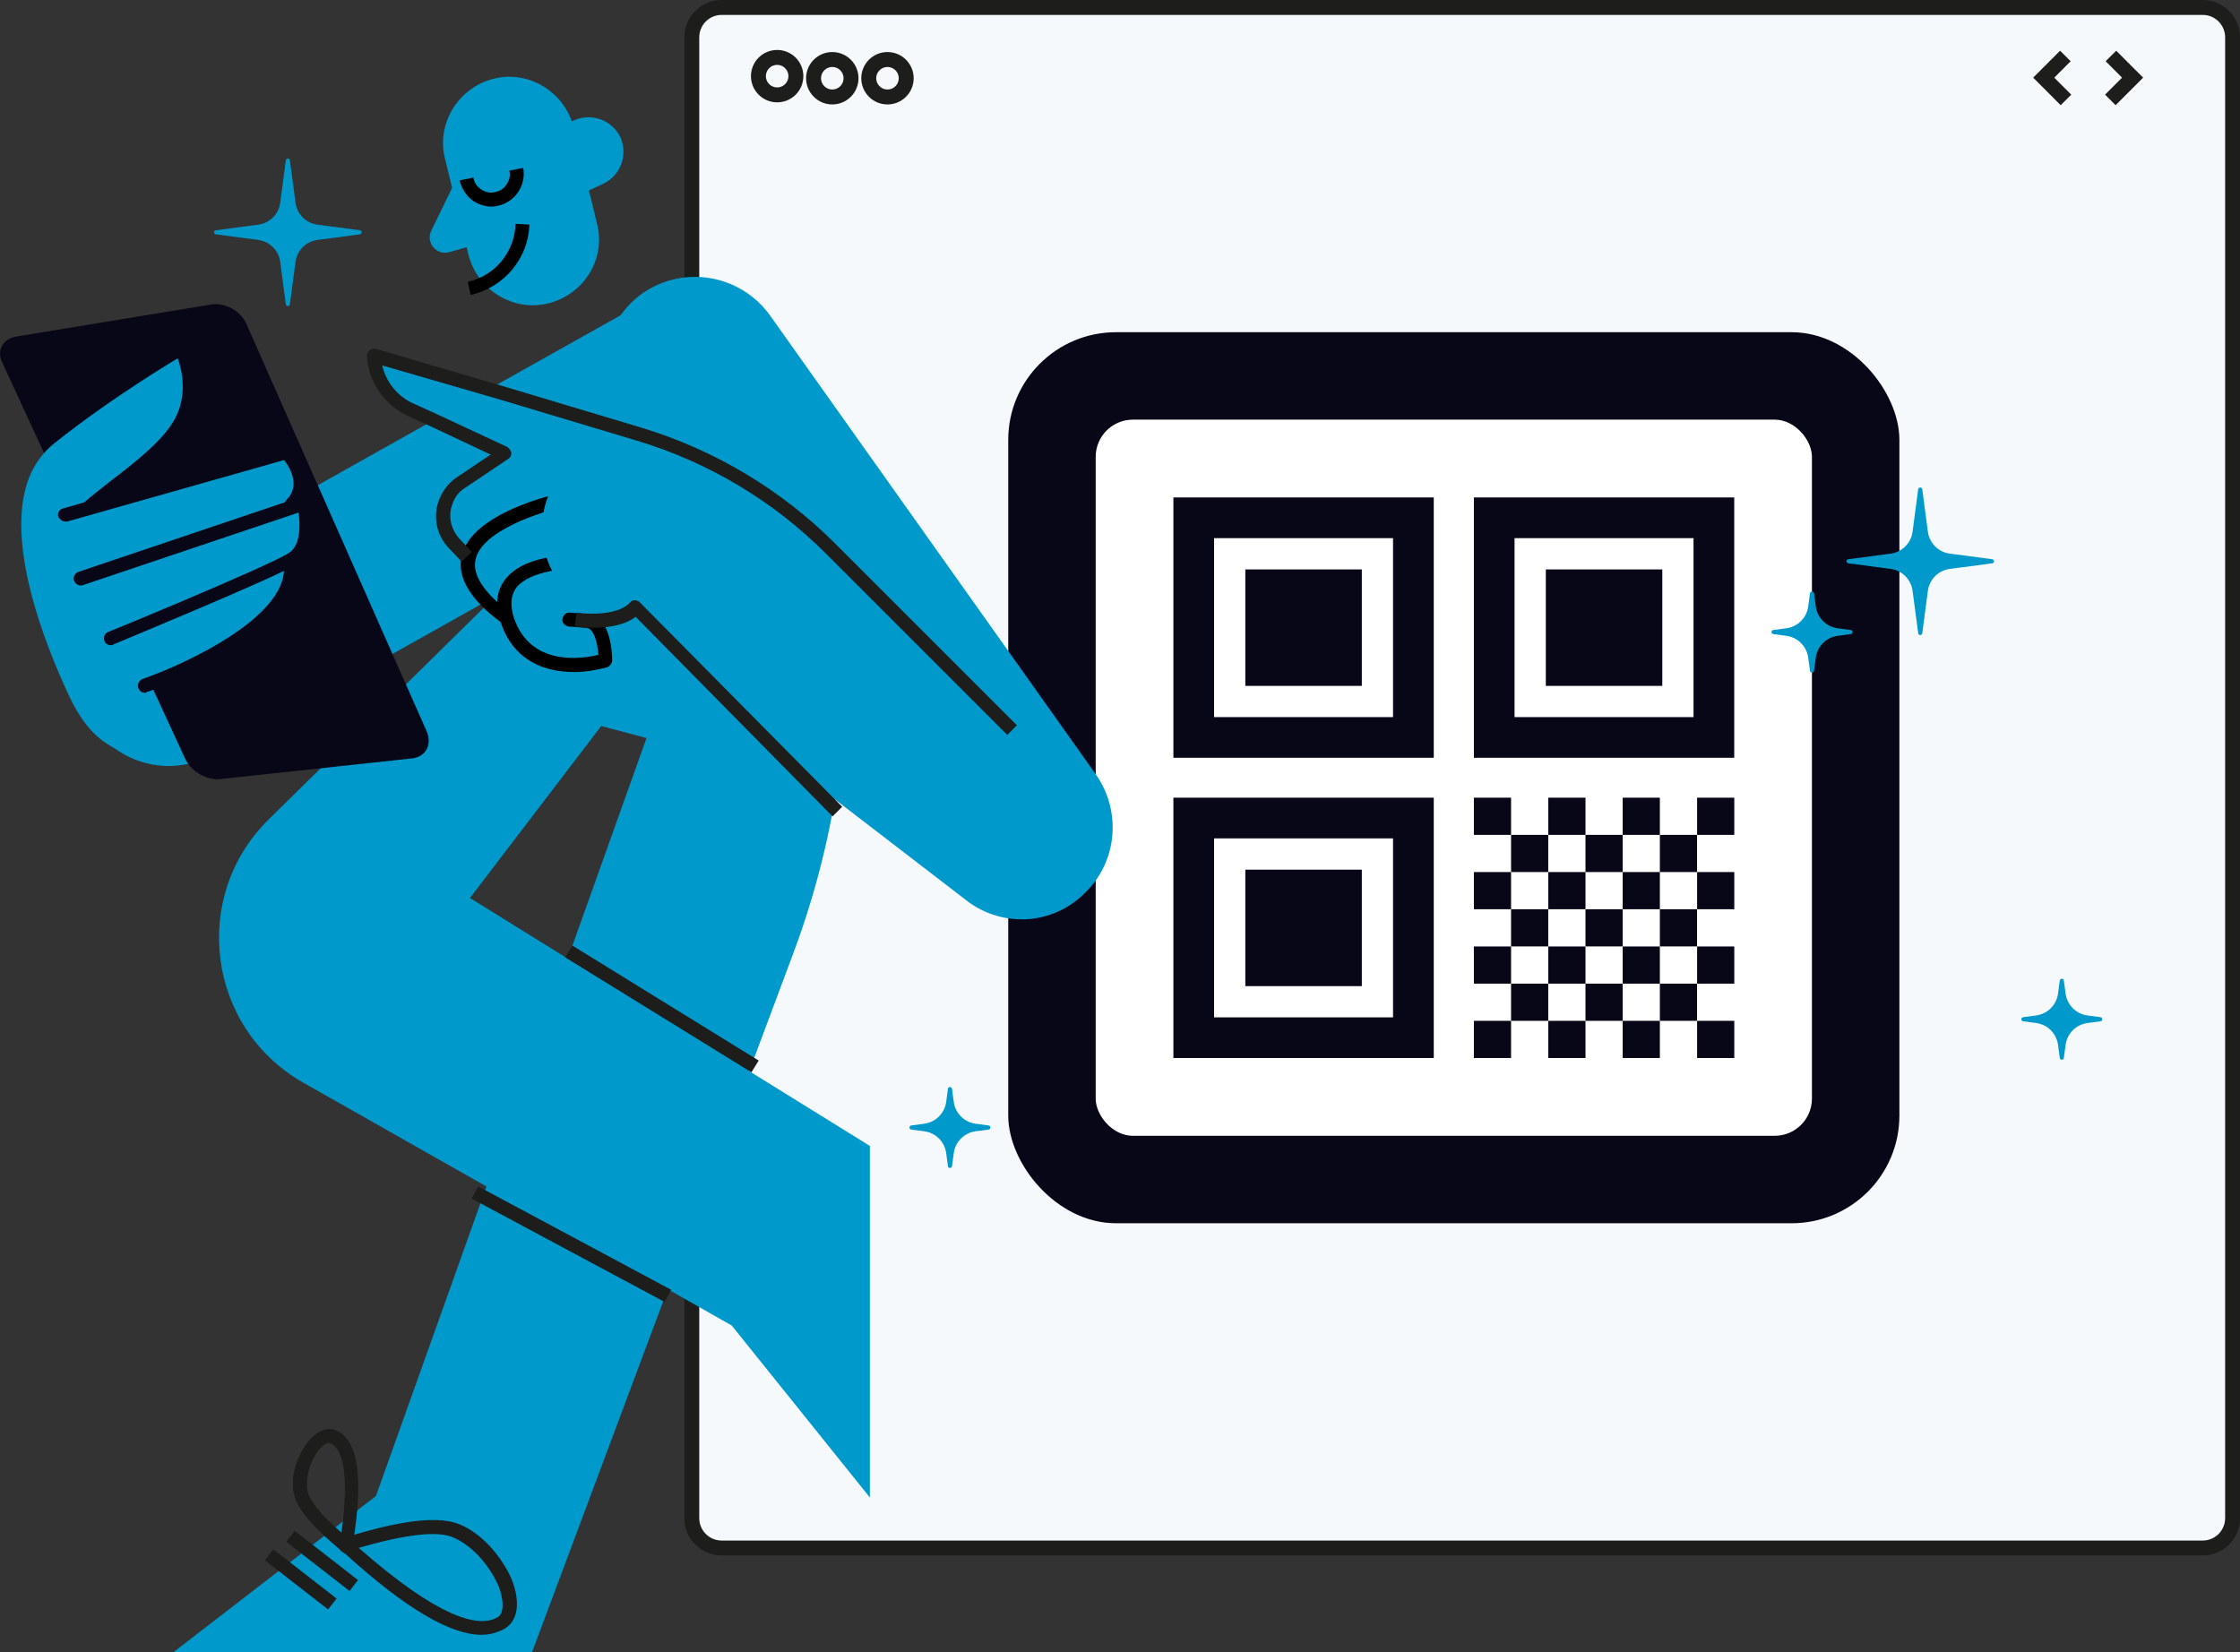 <?xml version="1.0" encoding="UTF-8"?>
<svg id="_图层_2" data-name="图层_2" xmlns="http://www.w3.org/2000/svg" viewBox="0 0 450.56 332.35">
  <rect x="0" y="0" width="450.56" height="332.35" fill="#333333" stroke="none"/>
  <defs>
    <style>
      .cls-1 {
        fill: #09c;
      }

      .cls-2 {
        fill: #fff;
      }

      .cls-3 {
        fill: #f5f9fc;
      }

      .cls-4 {
        fill: #080717;
      }

      .cls-5 {
        fill: #1d1d1b;
      }
    </style>
  </defs>
  <g id="_图层_1-2" data-name="图层_1">
    <g>
      <g>
        <rect class="cls-3" x="139.15" y="1.5" width="309.91" height="309.91" rx="6" ry="6"/>
        <path class="cls-5" d="M443.06,312.91H145.15c-4.14,0-7.5-3.36-7.5-7.5V7.5c0-4.14,3.36-7.5,7.5-7.5h297.92c4.14,0,7.5,3.36,7.5,7.5v297.91c0,4.14-3.36,7.5-7.5,7.5ZM145.15,3c-2.48,0-4.5,2.02-4.5,4.5v297.91c0,2.48,2.02,4.5,4.5,4.5h297.92c2.48,0,4.5-2.02,4.5-4.5V7.5c0-2.48-2.02-4.5-4.5-4.5H145.15Z"/>
      </g>
      <path class="cls-5" d="M156.32,20.59c-2.91,0-5.27-2.36-5.27-5.27s2.36-5.27,5.27-5.27,5.27,2.36,5.27,5.27-2.36,5.27-5.27,5.27ZM156.32,13.05c-1.25,0-2.27,1.02-2.27,2.27s1.02,2.27,2.27,2.27,2.27-1.02,2.27-2.27-1.02-2.27-2.27-2.27Z"/>
      <path class="cls-5" d="M167.41,21.01c-2.91,0-5.27-2.36-5.27-5.27s2.36-5.27,5.27-5.27,5.27,2.36,5.27,5.27-2.36,5.27-5.27,5.27ZM167.41,13.47c-1.25,0-2.27,1.02-2.27,2.27s1.02,2.27,2.27,2.27,2.27-1.02,2.27-2.27-1.02-2.27-2.27-2.27Z"/>
      <path class="cls-5" d="M178.51,21.01c-2.91,0-5.27-2.36-5.27-5.27s2.36-5.27,5.27-5.27,5.27,2.36,5.27,5.27-2.36,5.27-5.27,5.27ZM178.51,13.47c-1.25,0-2.27,1.02-2.27,2.27s1.02,2.27,2.27,2.27,2.27-1.02,2.27-2.27-1.02-2.27-2.27-2.27Z"/>
      <g>
        <polygon class="cls-5" points="414.49 21.16 408.96 15.62 414.37 10.2 416.5 12.32 413.2 15.62 416.62 19.04 414.49 21.16"/>
        <polygon class="cls-5" points="425.54 21.16 423.42 19.04 426.84 15.62 423.54 12.32 425.66 10.2 431.08 15.62 425.54 21.16"/>
      </g>
    </g>
    <path class="cls-1" d="M56.36,40.79l1.13-8.54c.06-.48.76-.48.82,0l1.13,8.54c.3,2.29,2.11,4.1,4.4,4.4l8.54,1.13c.48.06.48.76,0,.82l-8.54,1.13c-2.29.3-4.1,2.11-4.4,4.4l-1.13,8.54c-.06.48-.76.48-.82,0l-1.13-8.54c-.3-2.29-2.11-4.1-4.4-4.4l-8.54-1.13c-.48-.06-.48-.76,0-.82l8.54-1.13c2.29-.3,4.1-2.11,4.4-4.4Z"/>
    <g>
      <rect class="cls-4" x="202.8" y="66.83" width="179.25" height="179.25" rx="21.67" ry="21.67"/>
      <rect class="cls-2" x="220.39" y="84.42" width="144.07" height="144.07" rx="7.49" ry="7.49"/>
      <path class="cls-1" d="M384.7,106.97l1.13-8.54c.06-.48.76-.48.82,0l1.13,8.54c.3,2.29,2.11,4.1,4.4,4.4l8.54,1.13c.48.06.48.76,0,.82l-8.54,1.13c-2.29.3-4.1,2.11-4.4,4.4l-1.13,8.54c-.06.48-.76.48-.82,0l-1.13-8.54c-.3-2.29-2.11-4.1-4.4-4.4l-8.54-1.13c-.48-.06-.48-.76,0-.82l8.54-1.13c2.29-.3,4.1-2.11,4.4-4.4Z"/>
      <path class="cls-1" d="M363.71,121.99l.35-2.62c.06-.48.76-.48.82,0l.35,2.62c.3,2.29,2.11,4.1,4.4,4.4l2.62.35c.48.06.48.76,0,.82l-2.62.35c-2.29.3-4.1,2.11-4.4,4.4l-.35,2.62c-.06.48-.76.48-.82,0l-.35-2.62c-.3-2.29-2.11-4.1-4.4-4.4l-2.62-.35c-.48-.06-.48-.76,0-.82l2.62-.35c2.29-.3,4.1-2.11,4.4-4.4Z"/>
      <path class="cls-1" d="M413.96,199.88l.35-2.62c.06-.48.76-.48.82,0l.35,2.62c.3,2.29,2.11,4.1,4.4,4.4l2.62.35c.48.06.48.76,0,.82l-2.62.35c-2.29.3-4.1,2.11-4.4,4.4l-.35,2.62c-.06.48-.76.48-.82,0l-.35-2.62c-.3-2.29-2.11-4.1-4.4-4.4l-2.62-.35c-.48-.06-.48-.76,0-.82l2.62-.35c2.29-.3,4.1-2.11,4.4-4.4Z"/>
      <path class="cls-1" d="M190.32,221.66l.35-2.62c.06-.48.76-.48.82,0l.35,2.62c.3,2.29,2.11,4.1,4.4,4.4l2.62.35c.48.06.48.76,0,.82l-2.62.35c-2.29.3-4.1,2.11-4.4,4.4l-.35,2.62c-.06.48-.76.48-.82,0l-.35-2.62c-.3-2.29-2.11-4.1-4.4-4.4l-2.62-.35c-.48-.06-.48-.76,0-.82l2.62-.35c2.29-.3,4.1-2.11,4.4-4.4Z"/>
      <g>
        <rect class="cls-4" x="236.02" y="100.07" width="52.37" height="52.37"/>
        <rect class="cls-2" x="244.2" y="108.26" width="36" height="36"/>
        <rect class="cls-4" x="250.49" y="114.55" width="23.43" height="23.43"/>
        <rect class="cls-4" x="296.46" y="100.07" width="52.37" height="52.37"/>
        <rect class="cls-2" x="304.64" y="108.26" width="36" height="36"/>
        <rect class="cls-4" x="310.93" y="114.55" width="23.43" height="23.43"/>
        <rect class="cls-4" x="236.02" y="160.47" width="52.37" height="52.37"/>
        <rect class="cls-2" x="244.2" y="168.66" width="36" height="36"/>
        <rect class="cls-4" x="250.49" y="174.95" width="23.43" height="23.43"/>
        <rect class="cls-4" x="341.36" y="160.47" width="7.48" height="7.48"/>
        <rect class="cls-4" x="341.36" y="175.43" width="7.48" height="7.48"/>
        <rect class="cls-4" x="341.36" y="190.4" width="7.48" height="7.48"/>
        <rect class="cls-4" x="341.36" y="205.36" width="7.48" height="7.48"/>
        <rect class="cls-4" x="333.87" y="167.95" width="7.48" height="7.48"/>
        <rect class="cls-4" x="333.87" y="182.91" width="7.48" height="7.48"/>
        <rect class="cls-4" x="333.87" y="197.88" width="7.48" height="7.48"/>
        <rect class="cls-4" x="326.39" y="175.43" width="7.48" height="7.48"/>
        <rect class="cls-4" x="326.39" y="190.4" width="7.48" height="7.48"/>
        <rect class="cls-4" x="326.39" y="205.36" width="7.48" height="7.48"/>
        <rect class="cls-4" x="318.91" y="167.95" width="7.48" height="7.48"/>
        <rect class="cls-4" x="318.91" y="182.91" width="7.48" height="7.48"/>
        <rect class="cls-4" x="318.91" y="197.88" width="7.48" height="7.48"/>
        <rect class="cls-4" x="311.43" y="175.43" width="7.48" height="7.48"/>
        <rect class="cls-4" x="311.43" y="190.4" width="7.48" height="7.48"/>
        <rect class="cls-4" x="311.43" y="205.36" width="7.48" height="7.48"/>
        <rect class="cls-4" x="303.94" y="167.95" width="7.48" height="7.48"/>
        <rect class="cls-4" x="303.94" y="182.91" width="7.48" height="7.48"/>
        <rect class="cls-4" x="303.94" y="197.88" width="7.48" height="7.48"/>
        <rect class="cls-4" x="296.46" y="175.43" width="7.48" height="7.48"/>
        <rect class="cls-4" x="296.46" y="190.4" width="7.48" height="7.48"/>
        <rect class="cls-4" x="296.46" y="205.36" width="7.48" height="7.48"/>
        <rect class="cls-4" x="326.39" y="160.47" width="7.48" height="7.48"/>
        <rect class="cls-4" x="311.43" y="160.47" width="7.48" height="7.48"/>
        <rect class="cls-4" x="296.46" y="160.47" width="7.48" height="7.48"/>
      </g>
    </g>
    <g>
      <path class="cls-1" d="M33.95,154.1c-6.39,0-12.64-3.33-16.12-9.45-5-8.89-1.81-20.15,7.09-25.15l101.98-57.24c8.89-5,20.15-1.81,25.15,7.09,5,8.89,1.81,20.15-7.09,25.15l-101.98,57.24c-2.92,1.53-5.97,2.36-9.03,2.36Z"/>
      <path class="cls-1" d="M131.06,145.62l-55.44,155.33-40.71,31.4h72.11l52.66-140.88c10.28-27.65,13.2-57.38,8.34-86.42h-29.59l-7.36,40.57Z"/>
      <g>
        <rect class="cls-5" x="63.42" y="305.94" width="2.78" height="16.12" transform="translate(-222.86 172.42) rotate(-52.13)"/>
        <rect class="cls-5" x="59.09" y="309.68" width="2.78" height="16.12" transform="translate(-227.47 170.42) rotate(-52.13)"/>
        <path class="cls-5" d="M96.88,328.88c-6.25,0-15.28-5.28-27.23-16.12-.42-.42-.69-.56-.83-.83-.14-.14-.28-.14-.42-.28-.42-.42-.42-.97-.28-1.53h0c.14-.42.56-.69.97-.83h.28c.28,0,.56-.14.97-.28,6.95-2.08,16.67-4.58,22.09-2.36,4.03,1.67,7.64,5.42,10,10,1.67,3.33,2.36,7.78.14,10.14-.69.69-1.39,1.11-2.22,1.39-.97.42-2.08.69-3.47.69ZM72.15,311.38c16.26,14.31,23.76,15.7,27.23,14.31.56-.28.97-.42,1.11-.69,1.11-1.25.56-4.58-.69-6.95-2.08-4.03-5.14-7.22-8.61-8.75-3.06-1.39-9.45-.69-19.03,2.08Z"/>
        <path class="cls-5" d="M69.65,312.49c-.42,0-.69-.14-.97-.42l-.14-.14c-.14-.14-.28-.28-.42-.42-3.47-2.92-8.34-7.36-9.03-11.11-.56-2.78.14-6.11,1.95-9.03,1.11-1.95,3.33-4.17,5.7-3.89.69.14,1.25.42,1.67.69,3.75,2.5,4.58,9.73,2.64,21.95,0,.28-.14.56-.14.69v.42c-.14.56-.56.97-1.11.97q0,.28-.14.28ZM66.18,290.26c-.69,0-1.95.97-2.78,2.5-1.39,2.36-1.95,5-1.53,7.22.42,1.95,2.64,4.72,6.81,8.34,1.81-13.06-.28-16.81-1.81-17.78-.28-.14-.42-.14-.69-.28.14,0,0,0,0,0Z"/>
      </g>
      <path class="cls-1" d="M116.75,103.11l-62.8,61.83c-15.7,15.56-12.23,41.82,6.95,52.8l86.28,48.91,27.79,34.6v-70.72l-80.44-49.88,26.4-34.6,20.84,5.56-3.2-46.68-21.81-1.81Z"/>
      <rect class="cls-5" x="113.54" y="228.25" width="2.78" height="44.04" transform="translate(-159.95 233.41) rotate(-61.82)"/>
      <rect class="cls-5" x="131.74" y="180.94" width="2.78" height="44.04" transform="translate(-109.5 209.63) rotate(-58.31)"/>
      <path class="cls-1" d="M91.88,35.86l-5.14,10.56c-1.11,2.36.97,5,3.61,4.31l4.86-1.39-3.33-13.48Z"/>
      <g>
        <path class="cls-1" d="M110.36,61.01h0c-7.09,1.81-14.31-2.64-16.12-9.73l-4.72-19.31c-1.81-7.09,2.64-14.31,9.73-16.12h0c7.09-1.81,14.31,2.64,16.12,9.73l4.72,19.45c1.81,7.09-2.64,14.17-9.73,15.98Z"/>
        <path class="cls-1" d="M109.67,42.39l11.67-5.42c3.47-1.67,5-5.7,3.47-9.31h0c-1.67-3.47-5.7-5-9.31-3.47l-11.67,5.56,5.84,12.64Z"/>
      </g>
      <path d="M94.66,59.34l-.56-2.64c5.56-1.25,9.45-6.11,9.59-11.67l2.78.14c-.14,6.67-5,12.64-11.81,14.17Z"/>
      <path d="M98.83,41.56c-1.25,0-2.5-.42-3.61-1.11-1.39-.97-2.36-2.5-2.78-4.17l2.78-.56c.14.97.69,1.81,1.53,2.36.83.56,1.81.83,2.78.56.97-.14,1.81-.69,2.36-1.53.56-.83.83-1.81.56-2.78l2.78-.56c.69,3.47-1.67,6.95-5.14,7.64-.42.14-.83.14-1.25.14Z"/>
      <g>
        <path class="cls-1" d="M122.45,132.56c18.62-6.39,23.62-31.12,8.2-43.63-1.25-1.11-2.64-1.81-3.75-2.22-11.11-4.03-51.68-15.28-51.68-15.28,0,0-.28,3.06,3.06,6.39,3.33,3.33,25.01,16.95,25.01,16.95,0,0-7.64,3.47-9.86,8.75-2.36,5.28-.56,12.09-.56,12.09,0,0,13.06,15.7,19.45,17.64,1.81.56,9.73-.28,9.73-.28l.42-.42Z"/>
        <path d="M101.61,125.48c-.28,0-.56-.14-.83-.28-6.25-4.58-8.89-9.17-7.92-13.34,1.95-8.75,19.03-12.5,19.87-12.64.69-.14,1.53.28,1.67,1.11.14.69-.28,1.53-1.11,1.67-4.45.97-16.39,4.72-17.64,10.56-.69,3.06,1.67,6.67,6.81,10.56.56.42.69,1.39.28,1.95-.28.28-.69.42-1.11.42Z"/>
        <path d="M115.5,135.2c-5.7,0-12.09-2.08-14.73-9.86-1.25-3.47-.97-6.39.83-8.75,4.17-5.56,15.42-5,15.98-5,.83,0,1.39.69,1.25,1.53,0,.83-.69,1.39-1.39,1.25-2.78-.14-10.84.28-13.62,3.89-1.11,1.53-1.25,3.61-.42,6.11,3.33,9.73,13.62,8.2,16.95,7.36-.14-2.22-.83-5.28-2.36-5.42l-3.61-.28c-.69-.14-1.39-.69-1.25-1.53.14-.69.69-1.39,1.53-1.25l3.61.28c4.72.42,4.86,8.34,4.86,9.31,0,.56-.42,1.11-.97,1.39-1.67.42-4.03.97-6.67.97Z"/>
      </g>
      <path class="cls-1" d="M205.53,184.94c-3.89,0-7.92-1.25-11.25-3.89l-78.08-60.02c-8.06-6.25-9.59-17.78-3.33-25.84,3.61-4.58,8.89-7.09,14.31-7.22l-2.36-3.2c-5.84-8.34-3.89-19.73,4.31-25.7,8.34-5.84,19.73-3.89,25.7,4.31l65.58,92.39c5.28,7.5,4.31,17.64-2.22,23.9-3.47,3.47-8.06,5.28-12.64,5.28Z"/>
      <path class="cls-5" d="M167.46,164.24l-39.6-40.15c-1.67,1.25-5.14,2.78-12.23,1.95l.28-2.78c8.48.97,10.7-1.95,10.7-1.95.28-.28.56-.56.97-.56s.83.14,1.11.42l40.71,41.13-1.95,1.95Z"/>
      <path class="cls-4" d="M44.23,156.74l38.62-4.17c2.78-.28,4.17-2.78,2.92-5.56l-36.26-81.97c-1.25-2.64-4.45-4.31-7.22-3.75l-38.9,6.39c-2.78.42-4.17,2.78-2.92,5.28l36.68,79.47c1.11,2.64,4.31,4.58,7.09,4.31Z"/>
      <g>
        <path class="cls-1" d="M57.98,118.67c.56-1.39.69-2.78.69-4.17l-.14-1.11.83-.69c.69-.56,1.39-1.39,1.67-2.36,1.39-3.61.28-8.48.28-8.48l-1.25-.83.42-1.53c.97-3.2-1.25-6.67-2.64-8.06l-38.21,9.45,6.11-5c3.75-2.92,8.75-6.53,10.84-10.42.28-.56.56-.97.69-1.53,2.5-6.39-.42-12.5-.42-12.5-.56.28-14.17,8.34-25.98,17.78-2.22,1.81-3.89,4.03-5,6.81-5,12.64,2.92,33.07,8.06,44.04,2.92,6.11,6.11,9.45,11.25,11.39,0,0,6.11-10.98,3.89-12.92h0l.97-.42c2.36-.83,8.48-3.33,14.59-6.95,7.22-4.17,11.67-8.34,13.34-12.5Z"/>
        <g>
          <path class="cls-4" d="M17.69,103.67c-.42,0-.69-.14-.97-.42-.56-.56-.56-1.39,0-1.95,1.25-1.25,3.2-2.64,5.42-4.45,4.72-3.61,10.7-8.2,13.06-12.64,3.33-6.25.28-12.78.28-12.78-.28-.69,0-1.53.69-1.81s1.53,0,1.81.56c.14.28,3.75,7.78-.28,15.28-2.64,5-8.89,9.73-13.89,13.48-2.08,1.67-4.03,3.06-5.14,4.17-.28.42-.69.56-.97.56Z"/>
          <path class="cls-4" d="M13.11,104.92c-.56,0-1.11-.42-1.39-.97-.28-.69.28-1.53.97-1.67l44.6-12.78c.56-.14,1.11,0,1.39.42,2.22,2.5,5.28,8.2.97,12.5-.56.56-1.39.56-1.95,0s-.56-1.39,0-1.95c2.78-2.78.56-6.53-.56-7.92l-43.63,12.37h-.42Z"/>
          <path class="cls-4" d="M22.28,129.79c-.56,0-1.11-.28-1.25-.83-.28-.69,0-1.53.69-1.81.42-.14,31.82-13.06,36.26-15.84,2.64-1.53,2.36-5.97,2.08-8.2l-43.35,14.59c-.69.28-1.53-.14-1.81-.83s.14-1.53.83-1.81l44.88-15.14c.42-.14.83-.14,1.11.14.28.14.56.56.69.83.14.42,2.22,9.59-3.06,12.78-4.58,2.78-35.29,15.42-36.54,15.98-.14.14-.42.14-.56.14Z"/>
          <path class="cls-4" d="M29.08,139.37c-.56,0-1.11-.42-1.25-.97-.28-.69.14-1.53.83-1.81,8.48-2.92,30.29-12.92,28.34-23.48-.14-.69.42-1.53,1.11-1.67.83-.14,1.53.42,1.67,1.11,2.64,15.14-28.9,26.26-30.29,26.68-.14.14-.28.14-.42.14Z"/>
        </g>
      </g>
      <path class="cls-5" d="M202.61,147.85l-36.54-36.54c-10.56-10.56-23.62-18.34-37.93-22.65l-27.79-8.34-23.48-6.81c.83,3.47,3.2,6.39,6.53,7.78l4.31,1.95,14.31,6.67c.42.28.69.69.83,1.11,0,.56-.14.97-.56,1.25l-8.89,5.97c-1.11.69-1.95,1.81-2.36,3.06-.97,2.36-.42,5,1.25,6.95l2.64,2.78-2.08,1.95-2.64-2.78c-2.5-2.64-3.2-6.53-1.81-9.86.69-1.67,1.81-3.2,3.47-4.31l6.81-4.58-12.09-5.7-4.31-1.95c-4.86-2.22-8.2-6.81-8.48-12.23,0-.42.14-.83.56-1.11.42-.28.83-.42,1.25-.28l25.56,7.5,27.79,8.34c14.73,4.45,28.2,12.5,39.04,23.34l36.54,36.54-1.95,1.95Z"/>
    </g>
  </g>
</svg>